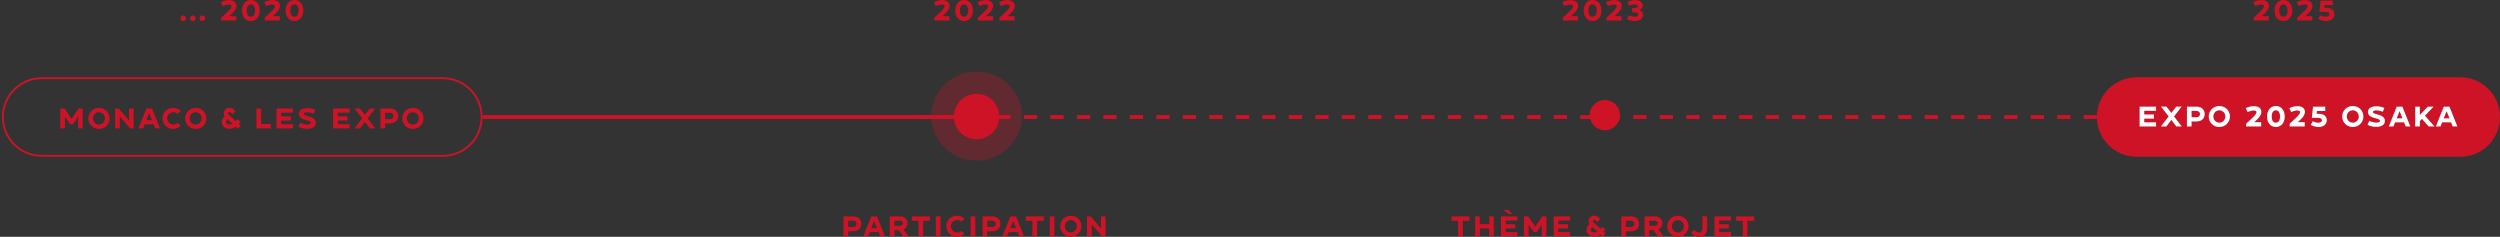 <?xml version="1.0" encoding="utf-8"?>
<!-- Generator: Adobe Illustrator 26.0.2, SVG Export Plug-In . SVG Version: 6.00 Build 0)  -->
<svg version="1.1" id="Calque_1" xmlns="http://www.w3.org/2000/svg" xmlns:xlink="http://www.w3.org/1999/xlink" x="0px" y="0px"
	 viewBox="0 0 1321 125.12" style="enable-background:new 0 0 1321 125.12;" xml:space="preserve">
<rect x="0" y="0" width="1321" height="125.12" fill="#333333" stroke="none"/>
<style type="text/css">
	.st0{fill:#CE1327;}
	.st1{clip-path:url(#SVGID_00000142894928230267078600000003179847459053320358_);}
	.st2{fill-rule:evenodd;clip-rule:evenodd;fill:#CE1327;}
	.st3{fill:#FFFFFF;}
	.st4{opacity:0.3;}
</style>
<g>
	<rect x="255" y="60.83" class="st0" width="266" height="2"/>
</g>
<g>
	<path class="st0" d="M1108,62.83h-7v-2h7V62.83z M1094,62.83h-7v-2h7V62.83z M1080,62.83h-7v-2h7V62.83z M1066,62.83h-7v-2h7V62.83
		z M1052,62.83h-7v-2h7V62.83z M1038,62.83h-7v-2h7V62.83z M1024,62.83h-7v-2h7V62.83z M1010,62.83h-7v-2h7V62.83z M996,62.83h-7v-2
		h7V62.83z M982,62.83h-7v-2h7V62.83z M968,62.83h-7v-2h7V62.83z M954,62.83h-7v-2h7V62.83z M940,62.83h-7v-2h7V62.83z M926,62.83
		h-7v-2h7V62.83z M912,62.83h-7v-2h7V62.83z M898,62.83h-7v-2h7V62.83z M884,62.83h-7v-2h7V62.83z M870,62.83h-7v-2h7V62.83z
		 M856,62.83h-7v-2h7V62.83z M842,62.83h-7v-2h7V62.83z M828,62.83h-7v-2h7V62.83z M814,62.83h-7v-2h7V62.83z M800,62.83h-7v-2h7
		V62.83z M786,62.83h-7v-2h7V62.83z M772,62.83h-7v-2h7V62.83z M758,62.83h-7v-2h7V62.83z M744,62.83h-7v-2h7V62.83z M730,62.83h-7
		v-2h7V62.83z M716,62.83h-7v-2h7V62.83z M702,62.83h-7v-2h7V62.83z M688,62.83h-7v-2h7V62.83z M674,62.83h-7v-2h7V62.83z
		 M660,62.83h-7v-2h7V62.83z M646,62.83h-7v-2h7V62.83z M632,62.83h-7v-2h7V62.83z M618,62.83h-7v-2h7V62.83z M604,62.83h-7v-2h7
		V62.83z M590,62.83h-7v-2h7V62.83z M576,62.83h-7v-2h7V62.83z M562,62.83h-7v-2h7V62.83z M548,62.83h-7v-2h7V62.83z M534,62.83h-7
		v-2h7V62.83z M520,62.83h-7v-2h7V62.83z M506,62.83h-7v-2h7V62.83z M492,62.83h-7v-2h7V62.83z"/>
</g>
<g>
	<defs>
		<path id="SVGID_1_" d="M22,40.83h212c11.6,0,21,9.4,21,21s-9.4,21-21,21H22c-11.6,0-21-9.4-21-21S10.4,40.83,22,40.83z"/>
	</defs>
	<clipPath id="SVGID_00000000937318040261941750000015798717687946940335_">
		<use xlink:href="#SVGID_1_"  style="overflow:visible;"/>
	</clipPath>
	<g style="clip-path:url(#SVGID_00000000937318040261941750000015798717687946940335_);">
		<path class="st0" d="M234,83.83H22c-12.13,0-22-9.87-22-22c0-12.13,9.87-22,22-22h212c12.13,0,22,9.87,22,22
			C256,73.96,246.13,83.83,234,83.83z M22,41.83c-11.03,0-20,8.97-20,20s8.97,20,20,20h212c11.03,0,20-8.97,20-20s-8.97-20-20-20H22
			z"/>
	</g>
</g>
<g>
	<path class="st0" d="M43.72,67.83h-2.46V61.6l-2.67,3.99h-1.6l-2.67-3.99v6.23h-2.46V57.35h2.23l3.7,5.52l3.69-5.52h2.23V67.83z"/>
	<path class="st0" d="M57.88,62.55c0,3.06-2.42,5.57-5.61,5.57s-5.61-2.51-5.61-5.57c0-3.06,2.42-5.55,5.61-5.55
		S57.88,59.49,57.88,62.55z M55.44,62.55c0-1.71-1.32-3.27-3.17-3.27s-3.17,1.56-3.17,3.27s1.32,3.28,3.17,3.28
		S55.44,64.26,55.44,62.55z"/>
	<path class="st0" d="M70.6,57.35v10.48h-1.87l-5.44-6.33v6.33h-2.46V57.35h1.88l5.46,6.31v-6.31H70.6z"/>
	<path class="st0" d="M84.52,67.83h-2.44l-0.87-2.18h-4.74l-0.87,2.18h-2.46l4.2-10.48h3L84.52,67.83z M80.35,63.52l-1.51-3.79
		l-1.53,3.79H80.35z"/>
	<path class="st0" d="M93.93,64.98l1.53,1.54c-1,0.99-2.39,1.59-3.96,1.59c-3.19,0-5.61-2.51-5.61-5.57c0-3.06,2.42-5.55,5.61-5.55
		c1.57,0,2.96,0.6,3.96,1.59l-1.53,1.54c-0.57-0.52-1.33-0.85-2.26-0.85c-2.02,0-3.33,1.56-3.33,3.27s1.31,3.28,3.33,3.28
		C92.59,65.83,93.36,65.5,93.93,64.98z"/>
	<path class="st0" d="M109.02,62.55c0,3.06-2.42,5.57-5.61,5.57s-5.61-2.51-5.61-5.57c0-3.06,2.42-5.55,5.61-5.55
		S109.02,59.49,109.02,62.55z M106.57,62.55c0-1.71-1.32-3.27-3.17-3.27s-3.17,1.56-3.17,3.27s1.32,3.28,3.17,3.28
		S106.57,64.26,106.57,62.55z"/>
	<path class="st0" d="M127.2,66.38l-1.5,1.63l-1.17-1.06c-1,0.73-2.1,1.11-3.36,1.11c-2.25,0-4-1.58-4-3.58
		c0-1.31,0.66-2.35,1.57-2.98c-0.3-0.46-0.45-0.96-0.48-1.48c-0.04-0.78,0.24-1.53,0.78-2.12c0.55-0.6,1.3-0.94,2.13-0.96
		c0.88-0.01,1.74,0.36,2.4,1.04l0.81,0.77l-1.53,1.62l-0.85-0.82c-0.24-0.24-0.52-0.36-0.79-0.36c-0.21,0-0.39,0.09-0.52,0.24
		c-0.09,0.1-0.21,0.27-0.19,0.5c0.01,0.23,0.15,0.46,0.4,0.69l0.02,0.02l3.61,3.31l1.02-1.06l1.6,1.53l-0.99,1.03L127.2,66.38z
		 M122.85,65.4l-2.49-2.27c-0.48,0.17-0.98,0.63-0.98,1.33c0,0.78,0.77,1.36,1.79,1.36C121.8,65.83,122.34,65.68,122.85,65.4z"/>
	<path class="st0" d="M143.14,65.55v2.28h-7.62V57.35h2.46v8.2H143.14z"/>
	<path class="st0" d="M148.57,59.54v1.95h5.11v2.19h-5.11v1.96h6.24v2.19h-8.7V57.35h8.7v2.19H148.57z"/>
	<path class="st0" d="M166.86,64.84c0,2.33-2.1,3.23-4.5,3.23c-1.63,0-3.24-0.36-4.68-1.14l0.94-2.08c1.14,0.54,2.55,0.94,3.73,0.94
		c1.53,0,1.89-0.52,1.89-0.94c0-1.84-6.34-0.79-6.34-4.77c0-1.89,1.86-2.94,4.48-2.94c1.46,0,2.91,0.28,4.2,0.96l-0.89,1.98
		c-1.08-0.49-2.32-0.76-3.31-0.76c-0.94,0-1.87,0.17-1.87,0.87C160.51,61.69,166.86,61.12,166.86,64.84z"/>
	<path class="st0" d="M178.48,59.54v1.95h5.11v2.19h-5.11v1.96h6.24v2.19h-8.7V57.35h8.7v2.19H178.48z"/>
	<path class="st0" d="M198.3,67.83h-2.85l-2.65-3.45l-2.65,3.45h-2.87l4.08-5.3l-4-5.19h2.86l2.58,3.33l2.58-3.33h2.85l-4,5.19
		L198.3,67.83z"/>
	<path class="st0" d="M210.42,61.27c0,2.16-1.5,3.91-4.29,3.91h-2.64v2.64h-2.46V57.35h5.1C208.92,57.35,210.42,59.11,210.42,61.27z
		 M207.94,61.27c0-0.93-0.73-1.69-1.83-1.69h-2.62v3.37h2.62C207.21,62.95,207.94,62.2,207.94,61.27z"/>
	<path class="st0" d="M223.77,62.55c0,3.06-2.42,5.57-5.61,5.57s-5.61-2.51-5.61-5.57c0-3.06,2.42-5.55,5.61-5.55
		S223.77,59.49,223.77,62.55z M221.32,62.55c0-1.71-1.32-3.27-3.17-3.27s-3.17,1.56-3.17,3.27s1.32,3.27,3.17,3.27
		S221.32,64.26,221.32,62.55z"/>
</g>
<g>
	<path class="st0" d="M95.31,9.64c0-0.81,0.66-1.48,1.48-1.48c0.83,0,1.5,0.67,1.5,1.48s-0.67,1.47-1.5,1.47
		C95.97,11.11,95.31,10.45,95.31,9.64z"/>
	<path class="st0" d="M100.35,9.64c0-0.81,0.66-1.48,1.48-1.48c0.83,0,1.5,0.67,1.5,1.48s-0.67,1.47-1.5,1.47
		C101.01,11.11,100.35,10.45,100.35,9.64z"/>
	<path class="st0" d="M105.39,9.64c0-0.81,0.66-1.48,1.48-1.48c0.83,0,1.5,0.67,1.5,1.48s-0.67,1.47-1.5,1.47
		C106.05,11.11,105.39,10.45,105.39,9.64z"/>
	<path class="st0" d="M121.14,8.55h3.67v2.28h-7.95V9.36l3.93-3.68c0.85-0.85,1.55-1.78,1.55-2.5c0-0.61-0.68-0.82-1.41-0.82
		c-1.05,0-2.21,0.36-3.28,0.81l-1.01-2.02c0.96-0.48,2.58-1.08,4.29-1.08c2.55,0,3.99,1.19,3.99,3.01c0,1.47-0.9,2.73-2.22,4
		L121.14,8.55z"/>
	<path class="st0" d="M137.25,5.56c0,3.33-1.89,5.55-4.68,5.55c-2.79,0-4.67-2.22-4.67-5.55c0-3.33,1.88-5.56,4.67-5.56
		C135.36,0,137.25,2.23,137.25,5.56z M134.77,5.56c0-0.77-0.16-3.29-2.2-3.29s-2.19,2.52-2.19,3.29c0,0.76,0.15,3.27,2.19,3.27
		S134.77,6.33,134.77,5.56z"/>
	<path class="st0" d="M144.16,8.55h3.67v2.28h-7.95V9.36l3.93-3.68c0.85-0.85,1.54-1.78,1.54-2.5c0-0.61-0.68-0.82-1.41-0.82
		c-1.05,0-2.21,0.36-3.28,0.81l-1.01-2.02c0.96-0.48,2.58-1.08,4.29-1.08c2.55,0,3.99,1.19,3.99,3.01c0,1.47-0.9,2.73-2.22,4
		L144.16,8.55z"/>
	<path class="st0" d="M160.26,5.56c0,3.33-1.89,5.55-4.68,5.55c-2.79,0-4.67-2.22-4.67-5.55c0-3.33,1.88-5.56,4.67-5.56
		C158.37,0,160.26,2.23,160.26,5.56z M157.78,5.56c0-0.77-0.16-3.29-2.2-3.29s-2.19,2.52-2.19,3.29c0,0.76,0.15,3.27,2.19,3.27
		S157.78,6.33,157.78,5.56z"/>
</g>
<g>
	<path class="st2" d="M1129,40.83h171c11.6,0,21,9.4,21,21s-9.4,21-21,21h-171c-11.6,0-21-9.4-21-21S1117.4,40.83,1129,40.83z"/>
</g>
<g>
	<path class="st3" d="M1133.03,58.54v1.95h5.12v2.19h-5.12v1.96h6.24v2.19h-8.7V56.35h8.7v2.19H1133.03z"/>
	<path class="st3" d="M1152.84,66.83h-2.85l-2.66-3.45l-2.65,3.45h-2.87l4.08-5.3l-4-5.19h2.87l2.58,3.33l2.58-3.33h2.85l-4,5.19
		L1152.84,66.83z"/>
	<path class="st3" d="M1164.96,60.27c0,2.16-1.5,3.92-4.29,3.92h-2.64v2.64h-2.46V56.35h5.1
		C1163.46,56.35,1164.96,58.11,1164.96,60.27z M1162.49,60.27c0-0.93-0.74-1.69-1.83-1.69h-2.62v3.37h2.62
		C1161.75,61.95,1162.49,61.2,1162.49,60.27z"/>
	<path class="st3" d="M1178.31,61.55c0,3.06-2.41,5.57-5.61,5.57s-5.61-2.51-5.61-5.57s2.41-5.55,5.61-5.55
		S1178.31,58.49,1178.31,61.55z M1175.87,61.55c0-1.71-1.32-3.27-3.17-3.27s-3.17,1.56-3.17,3.27s1.32,3.27,3.17,3.27
		S1175.87,63.26,1175.87,61.55z"/>
	<path class="st3" d="M1191.14,64.55h3.67v2.28h-7.95v-1.47l3.93-3.67c0.85-0.85,1.54-1.78,1.54-2.5c0-0.61-0.67-0.82-1.41-0.82
		c-1.05,0-2.21,0.36-3.29,0.81l-1-2.02c0.96-0.48,2.58-1.08,4.29-1.08c2.55,0,3.99,1.19,3.99,3.01c0,1.47-0.9,2.73-2.22,4
		L1191.14,64.55z"/>
	<path class="st3" d="M1207.25,61.56c0,3.33-1.89,5.55-4.68,5.55c-2.79,0-4.66-2.22-4.66-5.55c0-3.33,1.88-5.56,4.66-5.56
		C1205.36,56,1207.25,58.23,1207.25,61.56z M1204.77,61.56c0-0.77-0.17-3.29-2.21-3.29c-2.04,0-2.19,2.52-2.19,3.29
		c0,0.76,0.15,3.27,2.19,3.27C1204.61,64.83,1204.77,62.33,1204.77,61.56z"/>
	<path class="st3" d="M1214.16,64.55h3.67v2.28h-7.95v-1.47l3.93-3.67c0.85-0.85,1.54-1.78,1.54-2.5c0-0.61-0.67-0.82-1.41-0.82
		c-1.05,0-2.21,0.36-3.29,0.81l-1-2.02c0.96-0.48,2.58-1.08,4.29-1.08c2.55,0,3.99,1.19,3.99,3.01c0,1.47-0.9,2.73-2.22,4
		L1214.16,64.55z"/>
	<path class="st3" d="M1229.49,63.56c0,2.02-1.73,3.56-4.31,3.56c-1.29,0-2.92-0.41-4.2-1.12l1.05-1.94
		c0.84,0.44,1.92,0.77,2.91,0.77c1.14,0,1.96-0.35,1.96-1.32c0-0.69-0.6-1.23-1.95-1.23h-3.38l0.62-5.92h6.46v2.28h-4.37l-0.15,1.5
		h1.08C1228.01,60.12,1229.49,61.55,1229.49,63.56z"/>
	<path class="st3" d="M1248.82,61.55c0,3.06-2.41,5.57-5.61,5.57s-5.61-2.51-5.61-5.57s2.41-5.55,5.61-5.55
		S1248.82,58.49,1248.82,61.55z M1246.38,61.55c0-1.71-1.32-3.27-3.17-3.27s-3.17,1.56-3.17,3.27s1.32,3.27,3.17,3.27
		S1246.38,63.26,1246.38,61.55z"/>
	<path class="st3" d="M1260.18,63.84c0,2.33-2.1,3.21-4.5,3.21c-1.63,0-3.24-0.35-4.68-1.12l0.95-2.08
		c1.14,0.54,2.55,0.94,3.73,0.94c1.53,0,1.89-0.52,1.89-0.94c0-1.84-6.34-0.79-6.34-4.77c0-1.89,1.86-2.94,4.49-2.94
		c1.46,0,2.91,0.28,4.2,0.96l-0.88,1.98c-1.08-0.49-2.33-0.76-3.31-0.76c-0.95,0-1.88,0.17-1.88,0.87
		C1253.84,60.69,1260.18,60.12,1260.18,63.84z"/>
	<path class="st3" d="M1273.62,66.83h-2.45l-0.87-2.18h-4.74l-0.87,2.18h-2.46l4.2-10.48h3L1273.62,66.83z M1269.45,62.52
		l-1.52-3.79l-1.53,3.79H1269.45z"/>
	<path class="st3" d="M1286.4,66.83h-3.09l-3.55-4.01l-1.11,1.17v2.84h-2.46V56.35h2.46v4.41l4.18-4.41h3.06l-4.54,4.8L1286.4,66.83
		z"/>
	<path class="st3" d="M1298.48,66.83h-2.45l-0.87-2.18h-4.74l-0.87,2.18h-2.46l4.2-10.48h3L1298.48,66.83z M1294.31,62.52
		l-1.52-3.79l-1.53,3.79H1294.31z"/>
</g>
<g>
	<path class="st0" d="M1195.11,8.55h3.67v2.28h-7.95V9.36l3.93-3.68c0.85-0.85,1.54-1.78,1.54-2.5c0-0.61-0.67-0.82-1.41-0.82
		c-1.05,0-2.21,0.36-3.29,0.81l-1-2.02c0.96-0.48,2.58-1.08,4.29-1.08c2.55,0,3.99,1.19,3.99,3.01c0,1.47-0.9,2.73-2.22,4
		L1195.11,8.55z"/>
	<path class="st0" d="M1211.22,5.57c0,3.33-1.89,5.55-4.68,5.55c-2.79,0-4.66-2.22-4.66-5.55c0-3.33,1.88-5.56,4.66-5.56
		C1209.33,0,1211.22,2.24,1211.22,5.57z M1208.75,5.57c0-0.77-0.17-3.29-2.21-3.29s-2.19,2.52-2.19,3.29c0,0.76,0.15,3.27,2.19,3.27
		S1208.75,6.33,1208.75,5.57z"/>
	<path class="st0" d="M1218.14,8.55h3.67v2.28h-7.95V9.36l3.93-3.68c0.85-0.85,1.54-1.78,1.54-2.5c0-0.61-0.67-0.82-1.41-0.82
		c-1.05,0-2.21,0.36-3.29,0.81l-1-2.02c0.96-0.48,2.58-1.08,4.29-1.08c2.55,0,3.99,1.19,3.99,3.01c0,1.47-0.9,2.73-2.22,4
		L1218.14,8.55z"/>
	<path class="st0" d="M1233.47,7.56c0,2.02-1.73,3.56-4.31,3.56c-1.29,0-2.92-0.41-4.2-1.12l1.05-1.94
		c0.84,0.44,1.92,0.77,2.91,0.77c1.14,0,1.96-0.35,1.96-1.32c0-0.69-0.6-1.23-1.95-1.23h-3.38l0.62-5.92h6.46v2.28h-4.37l-0.15,1.5
		h1.08C1231.98,4.13,1233.47,5.55,1233.47,7.56z"/>
</g>
<g class="st4">
	<ellipse class="st2" cx="516" cy="61.33" rx="24" ry="23.5"/>
</g>
<g>
	<circle class="st2" cx="516" cy="61.58" r="12"/>
</g>
<g>
	<path class="st0" d="M455.09,118.28c0,2.16-1.5,3.91-4.29,3.91h-2.64v2.64h-2.46v-10.48h5.1
		C453.59,114.35,455.09,116.12,455.09,118.28z M452.62,118.28c0-0.93-0.73-1.7-1.83-1.7h-2.62v3.38h2.62
		C451.88,119.96,452.62,119.21,452.62,118.28z"/>
	<path class="st0" d="M467.57,124.83h-2.44l-0.87-2.18h-4.74l-0.87,2.18h-2.46l4.2-10.48h3L467.57,124.83z M463.4,120.53l-1.51-3.79
		l-1.53,3.79H463.4z"/>
	<path class="st0" d="M480.14,124.83h-2.88l-2.42-3.23h-2.22v3.23h-2.46v-10.48h5.5c2.35,0,3.9,1.63,3.9,3.63
		c0,1.44-0.79,2.69-2.12,3.27L480.14,124.83z M477.1,117.97c0-0.75-0.52-1.37-1.62-1.37h-2.85v2.71h2.85
		C476.57,119.32,477.1,118.72,477.1,117.97z"/>
	<path class="st0" d="M491.33,114.35v2.28h-3.52v8.21h-2.46v-8.21h-3.52v-2.28H491.33z"/>
	<path class="st0" d="M494.48,124.83v-10.48h2.46v10.48H494.48z"/>
	<path class="st0" d="M508.07,121.98l1.53,1.54c-1,0.99-2.39,1.59-3.96,1.59c-3.19,0-5.61-2.51-5.61-5.57s2.42-5.55,5.61-5.55
		c1.57,0,2.96,0.6,3.96,1.59l-1.53,1.54c-0.57-0.53-1.33-0.86-2.26-0.86c-2.02,0-3.33,1.56-3.33,3.27s1.31,3.28,3.33,3.28
		C506.74,122.83,507.5,122.5,508.07,121.98z"/>
	<path class="st0" d="M512.9,124.83v-10.48h2.46v10.48H512.9z"/>
	<path class="st0" d="M528.61,118.28c0,2.16-1.5,3.93-4.29,3.93h-2.64v2.62h-2.46v-10.48h5.1
		C527.11,114.35,528.61,116.12,528.61,118.28z M526.13,118.28c0-0.93-0.73-1.7-1.83-1.7h-2.62v3.38h2.62
		C525.4,119.96,526.13,119.21,526.13,118.28z"/>
	<path class="st0" d="M541.06,124.83h-2.44l-0.87-2.18H533l-0.87,2.18h-2.46l4.2-10.48h3L541.06,124.83z M536.89,120.53l-1.51-3.79
		l-1.53,3.79H536.89z"/>
	<path class="st0" d="M551.53,114.35v2.28H548v8.21h-2.46v-8.21h-3.52v-2.28H551.53z"/>
	<path class="st0" d="M554.68,124.83v-10.48h2.46v10.48H554.68z"/>
	<path class="st0" d="M571.45,119.55c0,3.06-2.42,5.57-5.61,5.57s-5.61-2.51-5.61-5.57s2.42-5.55,5.61-5.55
		S571.45,116.49,571.45,119.55z M569,119.55c0-1.71-1.32-3.27-3.17-3.27s-3.17,1.56-3.17,3.27s1.32,3.28,3.17,3.28
		S569,121.26,569,119.55z"/>
	<path class="st0" d="M584.17,114.35v10.48h-1.87l-5.44-6.33v6.33h-2.46v-10.48h1.88l5.46,6.31v-6.31H584.17z"/>
</g>
<g>
	<path class="st0" d="M497.99,8.55h3.67v2.28h-7.95V9.36l3.93-3.68c0.85-0.85,1.55-1.78,1.55-2.5c0-0.61-0.68-0.82-1.41-0.82
		c-1.05,0-2.21,0.36-3.28,0.81l-1.01-2.02c0.96-0.48,2.58-1.08,4.29-1.08c2.55,0,3.99,1.19,3.99,3.01c0,1.47-0.9,2.73-2.22,4
		L497.99,8.55z"/>
	<path class="st0" d="M514.09,5.56c0,3.33-1.89,5.55-4.68,5.55c-2.79,0-4.67-2.22-4.67-5.55c0-3.33,1.88-5.56,4.67-5.56
		C512.2,0,514.09,2.23,514.09,5.56z M511.61,5.56c0-0.77-0.17-3.29-2.2-3.29c-2.04,0-2.19,2.52-2.19,3.29
		c0,0.76,0.15,3.27,2.19,3.27C511.45,8.83,511.61,6.33,511.61,5.56z"/>
	<path class="st0" d="M521,8.55h3.67v2.28h-7.95V9.36l3.93-3.68c0.85-0.85,1.55-1.78,1.55-2.5c0-0.61-0.68-0.82-1.41-0.82
		c-1.05,0-2.21,0.36-3.28,0.81l-1.01-2.02c0.96-0.48,2.58-1.08,4.29-1.08c2.55,0,3.99,1.19,3.99,3.01c0,1.47-0.9,2.73-2.22,4
		L521,8.55z"/>
	<path class="st0" d="M532.4,8.55h3.67v2.28h-7.95V9.36l3.93-3.68c0.85-0.85,1.54-1.78,1.54-2.5c0-0.61-0.68-0.82-1.41-0.82
		c-1.05,0-2.21,0.36-3.28,0.81l-1.01-2.02c0.96-0.48,2.58-1.08,4.29-1.08c2.55,0,3.99,1.19,3.99,3.01c0,1.47-0.9,2.73-2.22,4
		L532.4,8.55z"/>
</g>
<g>
	<circle class="st2" cx="848" cy="60.83" r="8"/>
</g>
<g>
	<path class="st0" d="M776.46,114.35v2.28h-3.53v8.21h-2.46v-8.21h-3.52v-2.28H776.46z"/>
	<path class="st0" d="M789.33,114.35v10.48h-2.44v-4.1h-4.96v4.1h-2.46v-10.48h2.46v4.08h4.96v-4.08H789.33z"/>
	<path class="st0" d="M795.57,116.54v1.95h5.12v2.19h-5.12v1.96h6.24v2.19h-8.7v-10.48h8.7v2.19H795.57z M797.26,113.08l-2.85-2.16
		h2.52l2.1,2.16H797.26z"/>
	<path class="st0" d="M817.11,114.35v10.48h-2.46v-6.22l-2.67,3.99h-1.6l-2.67-3.99v6.22h-2.46v-10.48h2.23l3.71,5.52l3.69-5.52
		H817.11z"/>
	<path class="st0" d="M823.44,116.54v1.95h5.12v2.19h-5.12v1.96h6.24v2.19h-8.7v-10.48h8.7v2.19H823.44z"/>
	<path class="st0" d="M848.37,123.38l-1.5,1.63l-1.17-1.06c-1,0.73-2.1,1.11-3.36,1.11c-2.25,0-4-1.58-4-3.58
		c0-1.31,0.66-2.35,1.58-2.99c-0.3-0.46-0.45-0.96-0.48-1.48c-0.04-0.78,0.24-1.53,0.78-2.12c0.55-0.6,1.3-0.95,2.13-0.96
		c0.88-0.01,1.74,0.36,2.4,1.04l0.81,0.76l-1.53,1.62l-0.85-0.83c-0.24-0.24-0.53-0.36-0.79-0.36c-0.21,0-0.39,0.09-0.53,0.24
		c-0.09,0.1-0.21,0.27-0.2,0.49c0.02,0.23,0.15,0.46,0.41,0.69l0.01,0.01l3.62,3.31l1.02-1.06l1.61,1.53l-0.99,1.03L848.37,123.38z
		 M844.02,122.4l-2.49-2.27c-0.48,0.17-0.97,0.63-0.97,1.33c0,0.78,0.76,1.36,1.79,1.36C842.97,122.83,843.51,122.68,844.02,122.4z"
		/>
	<path class="st0" d="M866.08,118.28c0,2.16-1.5,3.93-4.29,3.93h-2.64v2.62h-2.46v-10.48h5.1
		C864.58,114.35,866.08,116.12,866.08,118.28z M863.61,118.28c0-0.93-0.74-1.7-1.83-1.7h-2.62v3.38h2.62
		C862.87,119.96,863.61,119.21,863.61,118.28z"/>
	<path class="st0" d="M878.97,124.83h-2.88l-2.42-3.23h-2.22v3.23h-2.46v-10.48h5.5c2.35,0,3.9,1.63,3.9,3.63
		c0,1.44-0.79,2.69-2.11,3.27L878.97,124.83z M875.92,117.97c0-0.75-0.53-1.37-1.62-1.37h-2.85v2.71h2.85
		C875.4,119.32,875.92,118.72,875.92,117.97z"/>
	<path class="st0" d="M892.2,119.55c0,3.06-2.41,5.57-5.61,5.57s-5.61-2.51-5.61-5.57s2.41-5.55,5.61-5.55
		S892.2,116.49,892.2,119.55z M889.75,119.55c0-1.71-1.32-3.27-3.17-3.27s-3.17,1.56-3.17,3.27s1.32,3.28,3.17,3.28
		S889.75,121.26,889.75,119.55z"/>
	<path class="st0" d="M902.04,114.31v6.24c0,2.78-1.62,4.56-4.59,4.56c-1.47,0-3-0.89-4.02-2.19l1.89-1.35
		c0.67,0.74,1.44,1.26,2.19,1.26c1.24,0,2.07-0.78,2.07-2.29v-6.22H902.04z"/>
	<path class="st0" d="M908.4,116.54v1.95h5.12v2.19h-5.12v1.96h6.24v2.19h-8.7v-10.48h8.7v2.19H908.4z"/>
	<path class="st0" d="M926.89,114.35v2.28h-3.53v8.21h-2.46v-8.21h-3.52v-2.28H926.89z"/>
</g>
<g>
	<path class="st0" d="M830.08,8.55h3.67v2.28h-7.95V9.36l3.93-3.68c0.85-0.85,1.54-1.78,1.54-2.5c0-0.61-0.67-0.82-1.41-0.82
		c-1.05,0-2.21,0.36-3.29,0.81l-1-2.02c0.96-0.48,2.58-1.08,4.29-1.08c2.55,0,3.99,1.19,3.99,3.01c0,1.47-0.9,2.73-2.22,4
		L830.08,8.55z"/>
	<path class="st0" d="M846.19,5.56c0,3.33-1.89,5.55-4.68,5.55c-2.79,0-4.66-2.22-4.66-5.55c0-3.33,1.88-5.56,4.66-5.56
		C844.3,0,846.19,2.23,846.19,5.56z M843.72,5.56c0-0.77-0.17-3.29-2.21-3.29s-2.19,2.52-2.19,3.29c0,0.76,0.15,3.27,2.19,3.27
		S843.72,6.33,843.72,5.56z"/>
	<path class="st0" d="M853.11,8.55h3.67v2.28h-7.95V9.36l3.93-3.68c0.85-0.85,1.54-1.78,1.54-2.5c0-0.61-0.67-0.82-1.41-0.82
		c-1.05,0-2.21,0.36-3.29,0.81l-1-2.02c0.96-0.48,2.58-1.08,4.29-1.08c2.55,0,3.99,1.19,3.99,3.01c0,1.47-0.9,2.73-2.22,4
		L853.11,8.55z"/>
	<path class="st0" d="M868.2,7.9c0,1.9-1.74,3.21-4.32,3.21c-1.25,0-2.9-0.38-4.17-1.05l1.08-1.99c0.96,0.45,2.13,0.75,3.09,0.75
		c1.2,0,1.74-0.54,1.74-1.08c0-0.96-1.03-1.29-2.13-1.29h-1.08V4.27h1.02c1.02,0,2-0.38,2-1.1c0-0.72-0.99-0.88-1.59-0.88
		c-1.21,0-2.24,0.35-2.96,0.66l-0.93-1.89c0.76-0.4,2.16-1,3.88-1c3.03,0,4.17,1.53,4.17,2.83c0,1.14-0.69,1.89-1.65,2.38
		C867.36,5.83,868.2,6.75,868.2,7.9z"/>
</g>
</svg>
